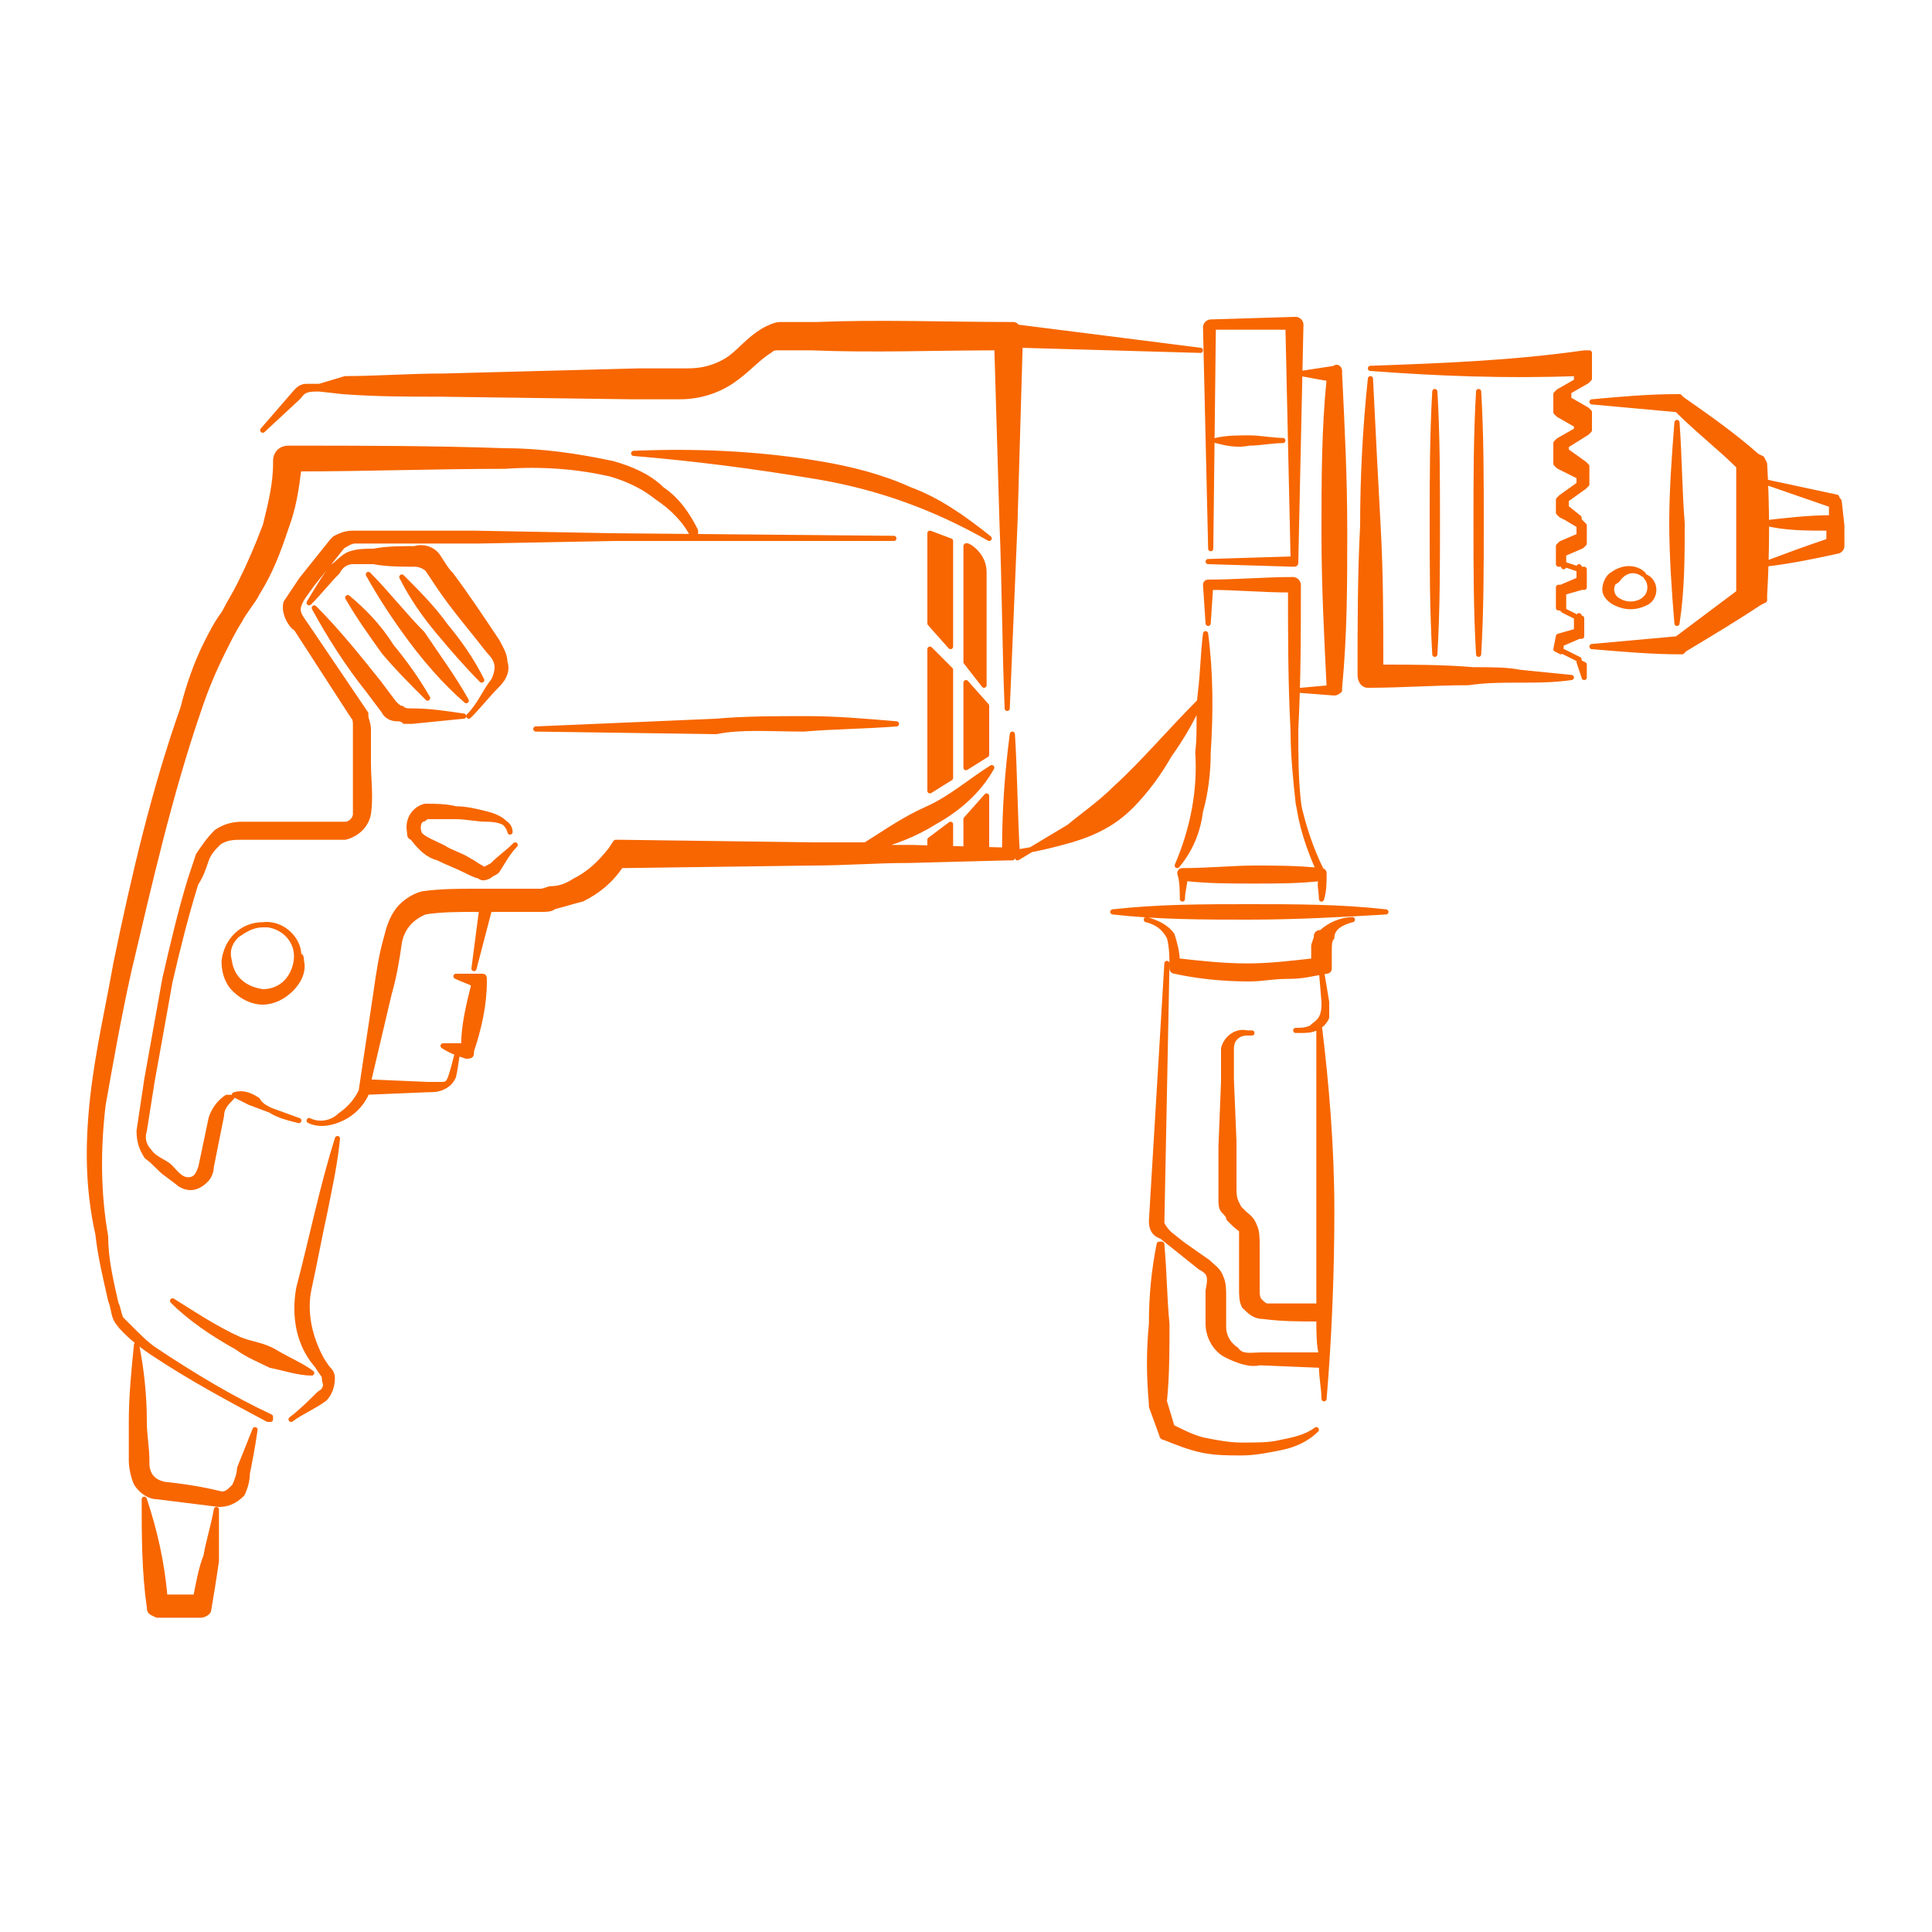 <?xml version="1.0" encoding="utf-8"?>
<!-- Generator: Adobe Illustrator 27.0.0, SVG Export Plug-In . SVG Version: 6.00 Build 0)  -->
<svg version="1.1" id="Слой_1" xmlns="http://www.w3.org/2000/svg" xmlns:xlink="http://www.w3.org/1999/xlink" x="0px" y="0px"
	 viewBox="0 0 75 75" style="enable-background:new 0 0 75 75;" xml:space="preserve">
<style type="text/css">
	.st0{fill:#F76600;stroke:#F76600;stroke-width:0.2;stroke-linecap:round;stroke-linejoin:round;}
</style>
<path class="st0" d="M11.7,37.3c0.1,0.4-0.1,0.8-0.4,1.1c-0.3,0.3-0.7,0.5-1.1,0.5c-0.4,0-0.8-0.2-1.1-0.5c-0.3-0.3-0.4-0.7-0.4-1.1
	c0.1-0.8,0.7-1.4,1.5-1.4c-0.4,0-0.7,0.2-1,0.4c-0.3,0.3-0.4,0.6-0.3,1c0.1,0.7,0.6,1.1,1.3,1.2c0.7,0,1.2-0.5,1.3-1.2
	c0.1-0.7-0.4-1.3-1.1-1.4c-0.1,0-0.1,0-0.2,0c0.7-0.1,1.4,0.5,1.4,1.2C11.7,37.1,11.7,37.2,11.7,37.3z M12.4,15.1l0.9,0.1
	c1.3,0.1,2.6,0.1,3.8,0.1l7.4,0.1h1.9c0.7,0,1.4-0.2,2-0.6c0.6-0.4,1-0.9,1.5-1.2c0.1-0.1,0.2-0.1,0.3-0.1h1.3c2.4,0.1,4.8,0,7.2,0
	l0.2,6.8c0.1,2.5,0.1,4.8,0.2,7.2c0.1-2.4,0.2-4.8,0.3-7.2l0.2-6.9l7,0.2l-7.1-0.9c-0.1-0.1-0.1-0.1-0.2-0.1c-2.6,0-5.1-0.1-7.6,0
	h-1.4c-0.2,0-0.4,0.1-0.6,0.2c-0.7,0.4-1,0.9-1.5,1.2c-0.5,0.3-1,0.4-1.5,0.4h-1.9l-7.6,0.2c-1.3,0-2.6,0.1-3.8,0.1L12.4,15h-0.5
	c-0.2,0-0.3,0.1-0.4,0.2l-1.3,1.5l1.4-1.3C11.8,15.1,12,15.1,12.4,15.1z M5.1,51.6c-0.1-0.1-0.3-0.3-0.4-0.4
	c-0.1-0.2-0.1-0.4-0.2-0.6c-0.2-0.9-0.4-1.7-0.4-2.6c-0.3-1.7-0.3-3.4-0.1-5.1c0.3-1.7,0.6-3.4,1-5.2c0.8-3.4,1.6-6.9,2.7-10.1
	c0.3-0.9,0.6-1.6,1-2.4c0.2-0.4,0.4-0.8,0.6-1.1c0.2-0.4,0.5-0.7,0.7-1.1c0.5-0.8,0.8-1.6,1.1-2.5c0.3-0.8,0.4-1.5,0.5-2.3
	c2.6,0,5.3-0.1,8-0.1c1.4-0.1,2.8,0,4.1,0.3c0.7,0.2,1.3,0.5,1.8,0.9c0.6,0.4,1.1,0.9,1.4,1.5c0,0,0.1,0.1,0.1,0v-0.2
	c-0.3-0.6-0.7-1.2-1.3-1.6c-0.5-0.5-1.2-0.8-1.9-1c-1.4-0.3-2.8-0.5-4.2-0.5c-2.8-0.1-5.6-0.1-8.4-0.1c-0.3,0-0.5,0.2-0.5,0.5
	c0,0,0,0,0,0v0.1c0,0.8-0.2,1.6-0.4,2.4c-0.3,0.8-0.6,1.5-1,2.3c-0.2,0.4-0.4,0.7-0.6,1.1c-0.3,0.4-0.5,0.8-0.7,1.2
	c-0.4,0.8-0.7,1.7-0.9,2.5C6,30.6,5.2,34,4.5,37.4c-0.3,1.7-0.7,3.4-0.9,5.2c-0.2,1.8-0.2,3.5,0.2,5.3c0.1,0.9,0.3,1.7,0.5,2.6
	c0.1,0.2,0.1,0.5,0.2,0.7c0.1,0.2,0.3,0.4,0.4,0.5c0.3,0.3,0.7,0.6,1,0.8c1.5,1,3,1.8,4.5,2.6h0.1v-0.1C9,54.3,7.5,53.4,6,52.4
	C5.7,52.2,5.4,51.9,5.1,51.6z M9.7,42.8l0.8,0.3c-0.2-0.1-0.4-0.2-0.5-0.4c-0.3-0.2-0.6-0.3-0.9-0.2l0,0C9.3,42.6,9.5,42.7,9.7,42.8
	z M10.5,43.1c0.3,0.2,0.7,0.3,1.1,0.4L10.5,43.1z M34.7,20.9l-10.9-0.1l-5.4-0.1h-4.7c-0.3,0-0.5,0.1-0.7,0.2l-0.1,0.1l-1.2,1.5
	c-0.2,0.3-0.4,0.6-0.6,0.9c-0.1,0.4,0.2,0.9,0.4,1l2.2,3.4v0c0.1,0.1,0.1,0.2,0.1,0.4v3.4c0,0.2-0.2,0.4-0.4,0.4H9.4
	c-0.4,0-0.7,0.1-1,0.3c-0.3,0.3-0.5,0.6-0.7,0.9c-0.1,0.3-0.2,0.6-0.3,0.9c-0.4,1.3-0.7,2.6-1,3.9l-0.7,3.9l-0.3,2
	c0,0.4,0.1,0.7,0.3,1c0.3,0.2,0.5,0.5,0.8,0.7l0.4,0.3c0.1,0.1,0.3,0.2,0.5,0.2c0.2,0,0.4-0.1,0.6-0.3c0.1-0.1,0.2-0.3,0.2-0.5
	l0.4-2c0-0.3,0.2-0.5,0.4-0.7c-0.1,0-0.1,0-0.2,0c-0.3,0.2-0.5,0.5-0.6,0.8l-0.4,1.9c-0.1,0.3-0.2,0.5-0.5,0.5s-0.5-0.3-0.7-0.5
	S6,45,5.8,44.7c-0.2-0.2-0.3-0.5-0.2-0.8L5.9,42l0.7-3.9c0.3-1.3,0.6-2.5,1-3.8C7.8,34,7.9,33.7,8,33.4c0.1-0.3,0.3-0.5,0.5-0.7
	c0.3-0.2,0.6-0.2,0.9-0.2h4c0.4-0.1,0.8-0.4,0.9-0.9c0.1-0.7,0-1.3,0-2v-1.3c0-0.2-0.1-0.4-0.1-0.5v-0.1l-2.3-3.4
	c-0.2-0.3-0.4-0.5-0.3-0.8c0.1-0.3,0.3-0.5,0.5-0.8l1.2-1.5c0.2-0.1,0.3-0.2,0.5-0.2h4.8l5.3-0.1L34.7,20.9z M12.6,47.1
	c0.2-1,0.4-1.9,0.5-2.9c-0.6,1.9-1,3.9-1.5,5.8c-0.2,1.1,0,2.2,0.7,3l0.2,0.3c0.1,0.1,0.1,0.2,0.1,0.3c0.1,0.2,0,0.4-0.2,0.5
	c-0.3,0.3-0.7,0.7-1.1,1c0.4-0.3,0.9-0.5,1.3-0.8c0.2-0.2,0.3-0.5,0.3-0.8c0-0.2-0.1-0.3-0.2-0.4l-0.2-0.3C12,51.9,11.8,50.9,12,50
	C12.2,49.1,12.4,48,12.6,47.1z M31.2,28.3c1.2-0.1,2.3-0.1,3.6-0.2v0c-1.2-0.1-2.3-0.2-3.5-0.2c-1.2,0-2.4,0-3.5,0.1l-7,0.3l7,0.1
	C28.8,28.2,29.9,28.3,31.2,28.3z M18.7,37.9h-1c0.2,0.1,0.5,0.2,0.7,0.3c-0.2,0.8-0.4,1.6-0.4,2.4c-0.2,0-0.5,0-0.8,0
	c0.3,0.2,0.6,0.3,0.9,0.4c0.1,0,0.2,0,0.2-0.1v-0.1c0.3-0.9,0.5-1.8,0.5-2.7C18.8,37.9,18.8,37.9,18.7,37.9
	C18.7,37.9,18.7,37.9,18.7,37.9z M9.1,57.7C8.9,57.9,8.8,58,8.6,58c-0.8-0.2-1.5-0.3-2.4-0.4h0.1c-0.4-0.1-0.6-0.4-0.6-0.8
	c0,0,0,0,0-0.1c0-0.5-0.1-1-0.1-1.5c0-1-0.1-2-0.3-3c-0.1,1-0.2,2-0.2,3v1.5c0,0.3,0.1,0.7,0.2,0.9c0.2,0.3,0.5,0.5,0.8,0.5
	c0.8,0.1,1.6,0.2,2.4,0.3c0.3,0,0.6-0.1,0.9-0.4c0.1-0.2,0.2-0.5,0.2-0.8c0.1-0.5,0.2-1,0.3-1.7c-0.2,0.5-0.4,1-0.6,1.5
	C9.3,57.2,9.2,57.5,9.1,57.7z M8,60.4c-0.2,0.5-0.3,1.1-0.4,1.6H6.4c-0.1-1.3-0.4-2.6-0.8-3.8c0,1.4,0,2.8,0.2,4.2
	c0,0.2,0.1,0.2,0.3,0.3h1.7c0.1,0,0.3-0.1,0.3-0.2c0.1-0.6,0.2-1.2,0.3-1.9c0-0.7,0-1.3,0-2C8.3,59.2,8.1,59.8,8,60.4z M43.9,31.3
	c0.6-0.6,1.1-1.3,1.5-2c0.5-0.7,0.9-1.4,1.2-2.1c-1.2,1.2-2.2,2.4-3.3,3.4c-0.6,0.6-1.2,1-1.8,1.5l-2,1.2c-0.1-1.6-0.1-3.2-0.2-4.8
	C39.1,30,39,31.5,39,33l-3.6-0.1c-0.5,0-1,0-1.5,0c0.8-0.2,1.6-0.5,2.4-1c0.9-0.5,1.7-1.2,2.2-2.1c-0.8,0.5-1.6,1.2-2.5,1.6
	s-1.6,0.9-2.4,1.4c-0.7,0-1.3,0-2,0l-7.5-0.1h-0.2L23.7,33c-0.4,0.5-0.8,0.9-1.4,1.2c-0.3,0.2-0.6,0.3-0.9,0.3
	c-0.1,0-0.3,0.1-0.4,0.1h-2.5c-0.7,0-1.4,0-2.1,0.1c-0.4,0.1-0.8,0.4-1,0.7c-0.2,0.3-0.3,0.6-0.4,1c-0.2,0.7-0.3,1.4-0.4,2.1
	c-0.2,1.3-0.4,2.7-0.6,4v-0.1c-0.2,0.4-0.5,0.7-0.8,0.9c-0.3,0.3-0.8,0.4-1.2,0.2c0.4,0.2,0.9,0.1,1.3-0.1c0.4-0.2,0.7-0.5,0.9-0.9
	v-0.1l2.4-0.1c0.2,0,0.4,0,0.6-0.1c0.2-0.1,0.3-0.2,0.4-0.4c0.1-0.4,0.1-0.7,0.2-1.1c-0.1,0.4-0.2,0.8-0.3,1.1s-0.2,0.3-0.4,0.3
	c-0.2,0-0.4,0-0.5,0l-2.3-0.1l0.8-3.4c0.2-0.7,0.3-1.3,0.4-2c0.1-0.6,0.5-1,1-1.2c0.6-0.1,1.3-0.1,2-0.1h0.2l-0.3,2.3l0.6-2.3h2
	c0.2,0,0.4,0,0.5-0.1c0.4-0.1,0.7-0.2,1.1-0.3c0.6-0.3,1.1-0.7,1.5-1.3l7.4-0.1c1.3,0,2.5-0.1,3.8-0.1l3.8-0.1h0.2v-0.2l0,0
	c0.8-0.1,1.6-0.3,2.3-0.5C42.6,32.3,43.3,31.9,43.9,31.3z M18.7,26.4c-0.4-0.8-0.9-1.5-1.4-2.1c-0.5-0.7-1.1-1.3-1.7-1.9
	c0.4,0.8,0.9,1.5,1.4,2.1C17.5,25.1,18.1,25.8,18.7,26.4z M18.1,27.2c-0.5-0.9-1.1-1.7-1.7-2.6c-0.7-0.7-1.4-1.6-2.1-2.3
	c0.5,0.9,1.1,1.8,1.7,2.6C16.6,25.7,17.3,26.5,18.1,27.2z M13.5,23.2c0.4,0.7,0.9,1.4,1.4,2.1c0.5,0.6,1.1,1.2,1.7,1.8
	c-0.4-0.7-0.9-1.4-1.4-2C14.7,24.3,14.1,23.7,13.5,23.2L13.5,23.2z M17,33.3c0.4,0.2,0.7,0.3,1.1,0.5c0.2,0.1,0.4,0.2,0.5,0.2
	c0.1,0.1,0.2,0.1,0.4,0c0.1-0.1,0.2-0.1,0.3-0.2c0.2-0.3,0.4-0.7,0.7-1c-0.3,0.3-0.6,0.5-0.9,0.8c-0.2,0.1-0.3,0.2-0.4,0.1
	c-0.2-0.1-0.3-0.2-0.5-0.3c-0.3-0.2-0.7-0.3-1-0.5c-0.4-0.2-0.7-0.3-0.9-0.5c-0.1-0.2-0.1-0.5,0.1-0.6c0.1,0,0.1-0.1,0.2-0.1
	c0.4,0,0.7,0,1.1,0c0.4,0,0.8,0.1,1.2,0.1s0.9,0.1,0.9,0.5c-0.1-0.4-0.5-0.6-0.9-0.7c-0.4-0.1-0.8-0.2-1.2-0.2
	c-0.4-0.1-0.8-0.1-1.2-0.1c-0.4,0.1-0.7,0.5-0.6,1c0,0.1,0,0.2,0.1,0.2C16.3,32.9,16.6,33.2,17,33.3z M51.8,26.9
	c0.1,0,0.2-0.1,0.2-0.1v-0.1c0.2-2.1,0.2-4,0.2-6.1s-0.1-4-0.2-6.1v-0.1c0-0.1-0.1-0.2-0.2-0.1l-1.3,0.2l1.1,0.2
	c-0.2,2-0.2,3.9-0.2,6s0.1,3.9,0.2,6l-1.1,0.1L51.8,26.9z M68.4,17.8l-0.2-0.1c-0.9-0.8-1.9-1.5-2.9-2.2l-0.1-0.1h-0.1
	c-1.1,0-2.2,0.1-3.3,0.2c1.1,0.1,2.2,0.2,3.3,0.3c0.8,0.8,1.7,1.5,2.4,2.2c0,1.6,0,3.3,0,4.9l-2.4,1.8c-1.1,0.1-2.2,0.2-3.3,0.3
	c1.2,0.1,2.3,0.2,3.4,0.2h0.1l0.1-0.1c1-0.6,2-1.2,2.9-1.8l0.2-0.1v-0.2c0.1-1.7,0.1-3.4,0-5.1L68.4,17.8z M65.1,16.4
	c-0.1,1.3-0.2,2.6-0.2,3.9c0,1.3,0.1,2.7,0.2,3.9c0.2-1.3,0.2-2.6,0.2-3.9C65.2,19.1,65.2,17.8,65.1,16.4z M63.8,22.3
	c-0.3-0.3-0.8-0.3-1.2,0c-0.2,0.1-0.3,0.4-0.3,0.6c0,0.2,0.2,0.4,0.4,0.5c0.4,0.2,0.8,0.2,1.2,0c0.2-0.1,0.3-0.3,0.3-0.5
	c0-0.2-0.1-0.4-0.3-0.5c0.2,0.2,0.2,0.6,0,0.8c0,0-0.1,0.1-0.1,0.1c-0.3,0.2-0.7,0.2-1,0c-0.2-0.1-0.3-0.4-0.2-0.6
	c0-0.1,0.1-0.1,0.2-0.2C63,22.2,63.4,22,63.8,22.3z M71.5,20.4l-0.1-0.9c0-0.1-0.1-0.1-0.1-0.2l-2.8-0.6l2.6,0.9v0.5
	c-0.9,0-1.7,0.1-2.6,0.2c0.8,0.2,1.6,0.2,2.5,0.2v0.5c-0.9,0.3-1.7,0.6-2.5,0.9c0.9-0.1,1.9-0.3,2.8-0.5c0.1,0,0.2-0.1,0.2-0.2
	C71.5,21,71.5,20.7,71.5,20.4C71.5,20.4,71.5,20.4,71.5,20.4L71.5,20.4z M57.2,26c-1.2-0.1-2.4-0.1-3.6-0.1c0-1.8,0-3.6-0.1-5.4
	s-0.2-3.8-0.3-5.8c-0.2,1.9-0.3,3.8-0.3,5.7c-0.1,1.9-0.1,3.8-0.1,5.8c0,0.2,0.1,0.4,0.3,0.4c0,0,0,0,0,0c1.3,0,2.6-0.1,3.9-0.1
	c0.7-0.1,1.3-0.1,2-0.1c0.7,0,1.3,0,2-0.1l-2-0.2C58.5,26,57.9,26,57.2,26z M57.4,15.2c-0.1,1.7-0.1,3.4-0.1,5.1s0,3.4,0.1,5.1
	c0.1-1.7,0.1-3.4,0.1-5.1S57.5,16.9,57.4,15.2L57.4,15.2z M55.7,15.2c-0.1,1.7-0.1,3.4-0.1,5.1s0,3.4,0.1,5.1
	c0.1-1.7,0.1-3.4,0.1-5.1S55.8,16.9,55.7,15.2L55.7,15.2z M61.3,24L61.3,24l-0.6-0.3l0,0L61.3,24z M60.7,23.7L60.7,23.7L60.7,23.7
	L60.7,23.7z M53.2,14.3L53.2,14.3c2.6,0.2,5.3,0.3,8,0.2v0.3l-0.7,0.4l-0.1,0.1V16l0.1,0.1l0.7,0.4v0.2l-0.7,0.4l-0.1,0.1V18
	l0.1,0.1l0.8,0.4v0.3l-0.7,0.5l-0.1,0.1v0.5l0.1,0.1l0.2,0.1l0,0l0.5,0.3v0.4l-0.7,0.3l-0.1,0.1v0.7h0.1h0.1v0.1v-0.1l0.6,0.2v0.4
	l-0.7,0.3h-0.1v0.8h0.1l0.1,0.1V23l0.7-0.2h0.1v-0.7h-0.1h-0.1l0-0.1v0.1l-0.6-0.2v-0.4l0.7-0.3l0.1-0.1v-0.7l-0.1-0.1l-0.1-0.1
	v-0.1l0,0l-0.5-0.4v-0.3l0.7-0.5l0.1-0.1v-0.7l-0.1-0.1l-0.7-0.5v-0.2l0.8-0.5l0.1-0.1v-0.7l-0.1-0.1l-0.7-0.4v-0.3l0.7-0.4l0.1-0.1
	v-1h-0.2C58.7,14.1,56,14.2,53.2,14.3z M61.5,25.8l-0.2-0.1l0.2,0.6V25.8z M61.3,23.9L61.3,23.9L61.3,23.9L61.3,23.9z M61.3,25.6
	L61.3,25.6l-0.6-0.3l0,0L61.3,25.6z M60.5,24.7L60.5,24.7l-0.1,0.5l0.2,0.1V25l0.7-0.3h0.1V24h-0.1h-0.1v0.5L60.5,24.7z M51.2,47.3
	c0,1.1,0,2.2,0,3.4h-2c-0.1,0-0.2-0.1-0.3-0.2c-0.1-0.1-0.1-0.3-0.1-0.4v-1.8c0-0.2,0-0.5-0.1-0.7c-0.1-0.3-0.3-0.4-0.4-0.5
	l-0.2-0.2L48,46.7c-0.1-0.2-0.1-0.4-0.1-0.6v-1.8l-0.1-2.4v-1.2c0-0.4,0.3-0.6,0.6-0.6c0.1,0,0.1,0,0.2,0h-0.2
	c-0.4-0.1-0.8,0.2-0.9,0.6c0,0,0,0.1,0,0.1v1.2l-0.1,2.5v2.1c0,0.1,0,0.3,0.1,0.4c0.1,0.1,0.2,0.2,0.2,0.3l0.2,0.2
	c0.2,0.2,0.3,0.2,0.3,0.3s0,0.3,0,0.5V50c0,0.3,0,0.5,0.1,0.7c0.2,0.2,0.4,0.4,0.7,0.4c0.8,0.1,1.4,0.1,2.2,0.1c0,0.5,0,1,0.1,1.4
	l-2.3,0c-0.4,0-0.8,0.1-1-0.2c-0.3-0.2-0.5-0.5-0.5-0.9v-1.2c0-0.2,0-0.5-0.1-0.7c-0.1-0.3-0.3-0.4-0.5-0.6l-1-0.7l-0.5-0.4
	c-0.1-0.1-0.2-0.2-0.3-0.4l0.2-10.1l-0.6,10c0,0.3,0.1,0.5,0.4,0.6l0.5,0.4l1,0.8c0.4,0.2,0.4,0.4,0.3,0.9v1.3c0,0.5,0.3,1,0.7,1.2
	c0.4,0.2,0.9,0.4,1.3,0.3l2.4,0.1c0,0.5,0.1,0.9,0.1,1.3c0.2-2.4,0.3-4.9,0.3-7.3c0-2.4-0.2-4.9-0.5-7.3
	C51.2,42.4,51.2,44.8,51.2,47.3L51.2,47.3z M48.5,17c-0.4,0-0.9,0-1.3,0.1c0.4,0.1,0.8,0.2,1.3,0.1c0.4,0,0.9-0.1,1.3-0.1
	C49.4,17.1,48.9,17,48.5,17z M45.7,33.6c0.5-0.6,0.8-1.3,0.9-2.1c0.2-0.7,0.3-1.5,0.3-2.3c0.1-1.5,0.1-3.1-0.1-4.6
	c-0.1,0.8-0.1,1.5-0.2,2.3s0,1.5-0.1,2.3C46.6,30.7,46.3,32.2,45.7,33.6z M47.1,12.7H50l0.2,9l-3.3,0.1l3.3,0.1c0.1,0,0.1,0,0.1-0.1
	l0.2-9.2c0-0.1-0.1-0.2-0.2-0.2l-3.3,0.1c-0.1,0-0.2,0.1-0.2,0.2l0.2,8.6L47.1,12.7z M51.3,34.9c0.1-0.3,0.1-0.7,0.1-1
	c0-0.1-0.1-0.1-0.1-0.1h-0.1c-0.4-0.9-0.7-1.8-0.8-2.7c-0.1-0.9-0.1-1.8-0.1-2.8c0.1-1.9,0.1-3.7,0.1-5.6c0-0.1-0.1-0.2-0.2-0.2
	c-1.1,0-2.2,0.1-3.3,0.1c0,0-0.1,0-0.1,0.1l0,0l0.1,1.5l0.1-1.5v0.1c1,0,2,0.1,3.1,0.1c0,1.8,0,3.6,0.1,5.5c0,0.9,0.1,1.9,0.2,2.8
	c0.2,0.9,0.5,1.8,0.9,2.6c-0.9-0.1-1.8-0.1-2.6-0.1s-1.8,0.1-2.8,0.1c-0.1,0-0.1,0.1-0.1,0.1c0.1,0.3,0.1,0.7,0.1,1
	c0-0.3,0.1-0.6,0.1-0.8c0.9,0.1,1.8,0.1,2.7,0.1s1.7,0,2.6-0.1C51.2,34.3,51.3,34.6,51.3,34.9z M43.2,35.4c1.8,0.2,3.5,0.2,5.3,0.2
	c1.8,0,3.6-0.1,5.3-0.2c-1.8-0.2-3.5-0.2-5.3-0.2S45,35.2,43.2,35.4z M51.1,36.4L51,36.7v0.6c-0.9,0.1-1.7,0.2-2.6,0.2
	c-0.9,0-1.8-0.1-2.7-0.2c0-0.3-0.1-0.7-0.2-1c-0.2-0.3-0.6-0.5-1-0.6c0.4,0.1,0.7,0.3,0.9,0.7c0.1,0.4,0.1,0.8,0.1,1.2
	c0,0.1,0.1,0.1,0.1,0.1c0.9,0.2,1.9,0.3,2.9,0.3c0.5,0,0.9-0.1,1.5-0.1s0.9-0.1,1.5-0.2c0.1,0,0.1-0.1,0.1-0.1v-0.7
	c0-0.2,0-0.4,0.1-0.5c0-0.4,0.4-0.6,0.8-0.7c-0.4,0-0.9,0.2-1.2,0.5C51.1,36.2,51.1,36.3,51.1,36.4L51.1,36.4z M48.2,56.1
	c-0.5,0-1-0.1-1.5-0.2c-0.4-0.1-0.8-0.3-1.2-0.5l-0.3-1c0.1-1,0.1-2,0.1-3c-0.1-1-0.1-2-0.2-3.1h-0.1c-0.2,1-0.3,2-0.3,3.1
	c-0.1,1-0.1,2,0,3.1v0.1l0.4,1.1c0,0.1,0.1,0.1,0.1,0.1c0.5,0.2,1,0.4,1.5,0.5c0.5,0.1,1,0.1,1.5,0.1c0.5,0,1-0.1,1.5-0.2
	c0.5-0.1,1-0.3,1.4-0.7c-0.4,0.3-0.9,0.4-1.4,0.5C49.3,56.1,48.8,56.1,48.2,56.1z M50.9,39.9c-0.2,0.1-0.4,0.1-0.6,0.1h0.2
	c0.2,0,0.4,0,0.6-0.1c0.2-0.1,0.3-0.2,0.4-0.4c0-0.2,0-0.4,0-0.6l-0.2-1.2l0.1,1.2c0,0.2,0,0.4-0.1,0.6C51.2,39.7,51,39.8,50.9,39.9
	z M35.3,19c-1.1-0.5-2.3-0.8-3.5-1c-2.4-0.4-4.8-0.5-7.2-0.4c2.4,0.2,4.7,0.5,7.1,0.9c2.4,0.4,4.6,1.2,6.7,2.4
	C37.4,20.1,36.4,19.4,35.3,19z M19.6,25.7c0-0.3-0.2-0.6-0.3-0.8c-0.6-0.9-1.2-1.8-1.8-2.6c-0.2-0.2-0.3-0.4-0.5-0.7
	c-0.2-0.3-0.6-0.4-0.9-0.3c-0.5,0-1.1,0-1.6,0.1c-0.3,0-0.6,0-0.9,0.1c-0.3,0.1-0.5,0.4-0.7,0.5c-0.3,0.4-0.6,0.9-0.9,1.4
	c0.4-0.4,0.7-0.8,1.1-1.2c0.1-0.2,0.3-0.4,0.6-0.4c0.3,0,0.5,0,0.8,0c0.5,0.1,1.1,0.1,1.6,0.1c0.2,0,0.4,0.1,0.5,0.2l0.4,0.6
	c0.6,0.9,1.3,1.7,2,2.6c0.2,0.2,0.3,0.4,0.3,0.6c0,0.2-0.1,0.5-0.2,0.6c-0.3,0.4-0.5,0.9-0.9,1.3c0.4-0.4,0.7-0.8,1.1-1.2
	C19.6,26.3,19.7,26,19.6,25.7z M14.9,27.6c0.1,0.2,0.3,0.3,0.5,0.3c0.1,0,0.2,0,0.3,0.1H16l2-0.2c-0.7-0.1-1.3-0.2-2-0.2
	c-0.2,0-0.3,0-0.4-0.1c-0.1,0-0.2-0.1-0.3-0.2l-0.6-0.8c-0.8-1-1.6-2-2.5-2.9c0.6,1.1,1.3,2.2,2.1,3.2L14.9,27.6z M6.7,50.5
	L6.7,50.5c0.7,0.7,1.6,1.3,2.5,1.8c0.4,0.3,0.9,0.5,1.3,0.7c0.5,0.1,1.1,0.3,1.6,0.3c-0.4-0.3-0.9-0.5-1.4-0.8S9.8,52.2,9.3,52
	C8.4,51.6,7.5,51,6.7,50.5z M36.9,21l-0.8-0.3v3.5l0.8,0.9V21z M37.5,29.8l0.8-0.5v-1.9l-0.8-0.9V29.8z M36.1,30.7l0.8-0.5V26
	l-0.8-0.8V30.7z M36.1,32.9h0.8V32l-0.8,0.6V32.9z M37.5,32.9h0.8v-2l-0.8,0.9V32.9z M37.5,21.2v4.5l0.7,0.9v-4.4
	C38.2,21.5,37.5,21.1,37.5,21.2L37.5,21.2z"/>
</svg>
